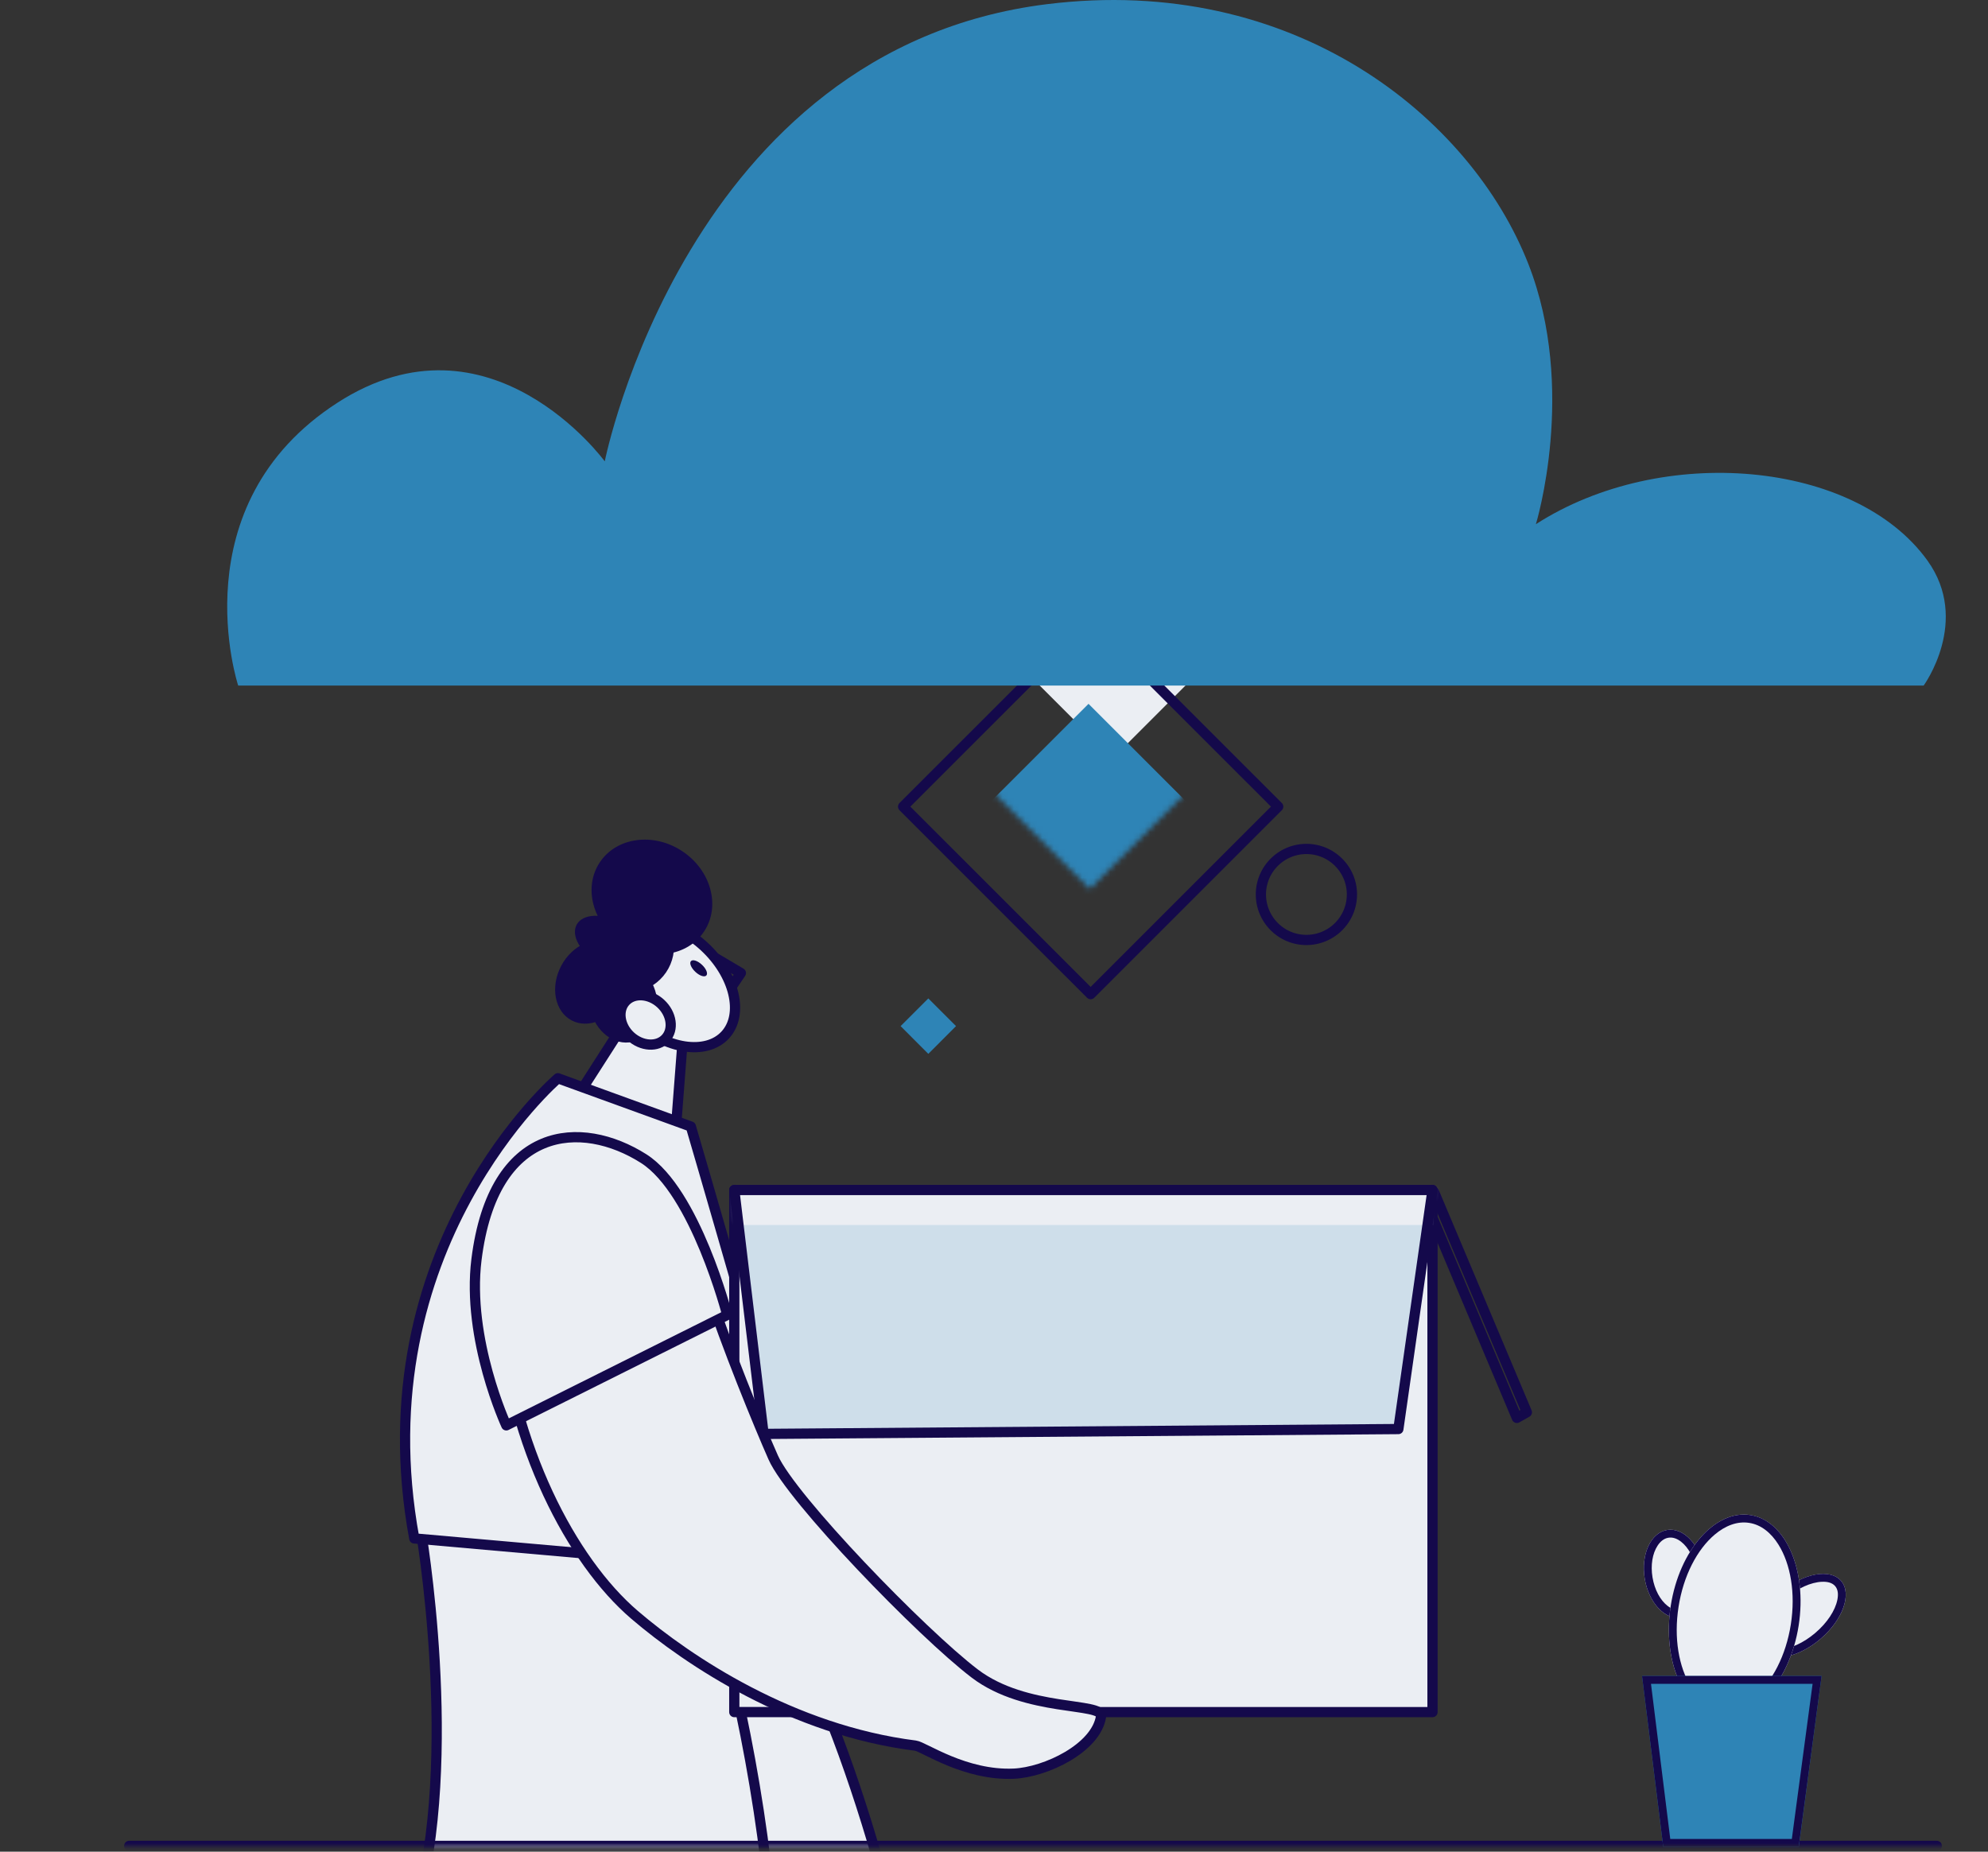 <svg xmlns="http://www.w3.org/2000/svg" width="350" height="326" fill="none">
  <rect width="100%" height="100%" fill="#333333" stroke="none"/>
  <path fill="#EBEEF3" fill-rule="evenodd" d="m162.861 100.51 33.018-33.011 33.017 33.011-33.017 33.017-33.018-33.017Z" clip-rule="evenodd"/>
  <mask id="a" width="67" height="67" x="158" y="90" maskUnits="userSpaceOnUse" style="mask-type:luminance">
    <path fill="#fff" d="m158.853 123.509 33.018-33.011 33.018 33.011-33.018 33.017-33.018-33.017Z"/>
  </mask>
  <g mask="url(#a)">
    <path fill="#2E84B6" fill-rule="evenodd" d="m158.624 156.925 33.018-33.011 33.01 33.011-33.01 33.017-33.018-33.017Z" clip-rule="evenodd"/>
  </g>
  <path stroke="#14094B" stroke-linecap="round" stroke-linejoin="round" stroke-width="1.8" d="M159 142.011 192.018 109l33.017 33.011-33.017 33.017L159 142.011Z"/>
  <path fill="#2E84B6" fill-rule="evenodd" d="m158.557 180.656 4.877-4.877 4.883 4.877-4.883 4.884-4.877-4.884Z" clip-rule="evenodd"/>
  <path stroke="#14094B" stroke-linecap="round" stroke-linejoin="round" stroke-width="1.8" d="M230.002 149.467c-4.418 0-8.013 3.588-8.013 8.006s3.588 8.014 8.013 8.014a8.015 8.015 0 0 0 8.014-8.014c0-4.425-3.589-8.006-8.014-8.006Z"/>
  <path fill="#2E84B6" fill-rule="evenodd" d="M41.94 120.698h296.733s8.31-11.4.655-22.023c-12.722-17.646-46.744-20.66-68.923-6.388 0 0 7.285-23.777-1.315-45.78C258.952 20.573 227.756-4.66 184.31.736c-63.411 7.878-77.839 80.49-77.839 80.49S86.276 53.577 59.417 70.898c-27.993 18.057-17.484 49.793-17.484 49.793l.007.007Z" clip-rule="evenodd"/>
  <mask id="b" width="350" height="190" x="0" y="136" maskUnits="userSpaceOnUse" style="mask-type:luminance">
    <path fill="#fff" d="M0 136.132h350v189.026H0V136.132Z"/>
  </mask>
  <g mask="url(#b)">
    <path fill="#EBEEF3" fill-rule="evenodd" stroke="#14094B" stroke-linecap="round" stroke-linejoin="round" stroke-width="1.8" d="m110.776 178.794-12.344 19.251 20.606.074 1.262-16.411-9.524-2.914Z" clip-rule="evenodd"/>
    <path stroke="#14094B" stroke-linecap="round" stroke-linejoin="round" stroke-width="1.8" d="m124.475 167.779 5.963 3.535-2.186 3.237-3.777-6.772Z"/>
    <path fill="#EBEEF3" fill-rule="evenodd" stroke="#14094B" stroke-linecap="round" stroke-linejoin="round" stroke-width="1.8" d="M108.084 164.178c3.346-3.636 10.455-2.55 15.865 2.428 5.409 4.978 7.082 11.973 3.737 15.608-3.353 3.636-10.455 2.55-15.865-2.428s-7.082-11.973-3.73-15.608h-.007Z" clip-rule="evenodd"/>
    <path fill="#14094B" fill-rule="evenodd" d="M120.104 149.851c5.073 3.352 6.806 9.686 3.858 14.137-2.94 4.452-9.45 5.349-14.522 1.997-5.072-3.352-6.799-9.686-3.858-14.138 2.941-4.452 9.45-5.349 14.522-1.996ZM123.585 169.857c.748.701 1.093 1.544.769 1.888-.324.344-1.194.054-1.936-.647-.749-.702-1.093-1.545-.769-1.889.324-.344 1.194-.054 1.936.648ZM98.802 170.045c1.97-3.717 5.983-5.457 8.965-3.879 2.981 1.579 3.797 5.876 1.834 9.599-1.969 3.717-5.983 5.457-8.964 3.885-2.981-1.578-3.804-5.882-1.835-9.598v-.007Z" clip-rule="evenodd"/>
    <path fill="#14094B" fill-rule="evenodd" d="M104.306 162.39c2.476-3.642 7.393-4.627 10.961-2.199 3.575 2.429 4.472 7.359 1.997 11.002-2.476 3.642-7.386 4.627-10.961 2.199-3.575-2.429-4.472-7.359-2.003-11.002h.006Z" clip-rule="evenodd"/>
    <path fill="#14094B" fill-rule="evenodd" d="M101.542 162.767c1.079-1.935 4.546-2.057 7.743-.269 3.19 1.78 4.91 4.802 3.831 6.738-1.079 1.936-4.546 2.057-7.743.27-3.197-1.781-4.911-4.803-3.831-6.739Z" clip-rule="evenodd"/>
    <path fill="#14094B" fill-rule="evenodd" d="M108.137 169.425c3.198-.735 6.516 1.808 7.4 5.673.883 3.865-.998 7.595-4.196 8.33-3.197.729-6.515-1.807-7.399-5.672-.884-3.859.991-7.595 4.195-8.324v-.007Z" clip-rule="evenodd"/>
    <path fill="#EBEEF3" fill-rule="evenodd" stroke="#14094B" stroke-linecap="round" stroke-linejoin="round" stroke-width="1.8" d="M110.121 176.305c1.464-1.592 4.236-1.416 6.192.378 1.956 1.801 2.354 4.553.89 6.138-1.463 1.592-4.235 1.416-6.192-.378-1.956-1.801-2.354-4.553-.89-6.138ZM81.063 264.222s-3.946 24.188 17.24 78.291c21.187 54.11 19.683 101.812 19.683 101.812l54.987-3.299s-4.911-95.147-32.856-152.211c-15.21-31.061-17.956-42.043-17.956-42.043l-41.098 17.443v.007Z" clip-rule="evenodd"/>
    <path fill="#EBEEF3" fill-rule="evenodd" stroke="#14094B" stroke-linecap="round" stroke-linejoin="round" stroke-width="1.8" d="M73.988 268.843s7.069 40.7-.87 67.849C58.81 385.655 43.62 445.336 43.62 445.336l55.897 3.171s39.918-54.683 36.647-106.061c-3.278-51.378-22.671-98.008-22.671-98.008l-39.506 24.411v-.006Z" clip-rule="evenodd"/>
    <path fill="#EBEEF3" fill-rule="evenodd" stroke="#14094B" stroke-linecap="round" stroke-linejoin="round" stroke-width="1.8" d="M98.23 189.829s-34.725 29.78-25.295 81.023l71.424 6.32s-18.198-63.445-22.731-78.837l-23.406-8.499.007-.007Z" clip-rule="evenodd"/>
  </g>
  <mask id="c" width="350" height="190" x="0" y="136" maskUnits="userSpaceOnUse" style="mask-type:luminance">
    <path fill="#fff" d="M0 136.132h350v189.026H0V136.132Z"/>
  </mask>
  <g mask="url(#c)">
    <path stroke="#14094B" stroke-linecap="round" stroke-linejoin="round" stroke-width="1.8" d="m250.724 210.882 1.76-.991 16.33 38.751-1.76.991-16.33-38.751Z"/>
    <path fill="#EBEEF3" fill-rule="evenodd" stroke="#14094B" stroke-linecap="round" stroke-linejoin="round" stroke-width="1.8" d="M129.277 209.506h122.924v91.923H129.277v-91.923Z" clip-rule="evenodd"/>
    <path fill="#2E84B6" fill-rule="evenodd" d="M129.277 209.506h122.924l-6.01 42.089-111.754.857-5.16-42.946Z" clip-rule="evenodd" opacity=".15"/>
  </g>
  <mask id="e" width="124" height="44" x="129" y="209" maskUnits="userSpaceOnUse" style="mask-type:luminance">
    <mask id="d" width="124" height="44" x="129" y="209" maskUnits="userSpaceOnUse" style="mask-type:luminance">
      <path fill="#fff" d="M129.277 209.505h122.924l-6.01 42.09-111.754.856-5.16-42.946Z"/>
    </mask>
    <g mask="url(#d)">
      <path fill="#fff" d="M-.001 136.131h350v189.026h-350V136.131Z"/>
    </g>
  </mask>
  <g mask="url(#e)">
    <path fill="#EBEEF3" fill-rule="evenodd" d="M91.112 192.467h182.349v23.203H91.112v-23.203Z" clip-rule="evenodd"/>
  </g>
  <mask id="f" width="350" height="190" x="0" y="136" maskUnits="userSpaceOnUse" style="mask-type:luminance">
    <path fill="#fff" d="M0 136.132h350v189.026H0V136.132Z"/>
  </mask>
  <g mask="url(#f)">
    <path stroke="#14094B" stroke-linecap="round" stroke-linejoin="round" stroke-width="1.8" d="M129.277 209.506h122.924l-6.01 42.09-111.754.856-5.16-42.946Z"/>
    <path fill="#EBEEF3" fill-rule="evenodd" stroke="#14094B" stroke-linecap="round" stroke-linejoin="round" stroke-width="1.8" d="M111.261 205.809c-9.66-8.674-25.578 1.154-23.352 25.025 2.226 23.871 12.688 43.951 23.804 53.469 9.564 8.182 27.796 20.303 49.455 23.028 1.47.182 8.708 5.322 17.335 4.937 5.592-.256 14.496-4.499 15.345-10.091.385-2.522-13.213-.674-22.232-7.534-9.342-7.109-32.269-30.792-35.486-38.043-2.462-5.558-8.317-19.797-11.696-30.225-2.691-8.296-8.283-16.161-13.173-20.552v-.014Z" clip-rule="evenodd"/>
    <path fill="#EBEEF3" fill-rule="evenodd" stroke="#14094B" stroke-linecap="round" stroke-linejoin="round" stroke-width="1.8" d="M113.318 203.981c-10.961-6.954-26.454-6.023-29.43 17.767-1.76 14.091 5.249 29.2 5.249 29.2l38.899-19.44s-5.612-21.746-14.718-27.527Z" clip-rule="evenodd"/>
    <path stroke="#14094B" stroke-linecap="round" stroke-linejoin="round" stroke-width="1.8" d="M340.98 324.982H22.75"/>
    <path fill="#EBEEF3" fill-rule="evenodd" d="M324.151 278.347c-1.935-2.266-6.704-1.376-10.65 1.983-3.946 3.366-5.578 7.932-3.649 10.205 1.936 2.267 6.704 1.377 10.65-1.983 3.946-3.365 5.579-7.932 3.649-10.205Z" clip-rule="evenodd"/>
    <path fill="#14094B" fill-rule="evenodd" d="M313.501 280.329c3.946-3.366 8.715-4.256 10.65-1.983 1.93 2.266.297 6.839-3.649 10.205-3.946 3.366-8.721 4.25-10.65 1.983-1.929-2.266-.297-6.839 3.649-10.205Zm-2.59 9.302c.519.607 1.362.802 2.334.762 1.922-.081 4.262-1.12 6.353-2.907 2.098-1.788 3.494-3.933 3.879-5.815.189-.951.135-1.814-.385-2.421-.519-.607-1.362-.803-2.333-.763-1.923.081-4.263 1.113-6.354 2.901-2.098 1.787-3.494 3.932-3.879 5.814-.195.951-.135 1.815.385 2.422v.007Z" clip-rule="evenodd"/>
    <path fill="#EBEEF3" fill-rule="evenodd" d="M293.501 269.362c-2.88.479-4.64 4.33-3.932 8.6.708 4.263 3.622 7.338 6.502 6.853 2.88-.479 4.641-4.331 3.933-8.593-.709-4.263-3.623-7.339-6.503-6.86Z" clip-rule="evenodd"/>
    <path fill="#14094B" fill-rule="evenodd" d="M293.501 269.362c2.88-.479 5.794 2.59 6.503 6.86.708 4.263-1.053 8.114-3.933 8.593-2.88.479-5.794-2.59-6.502-6.853-.715-4.263 1.052-8.121 3.932-8.6Zm-2.563 8.364c.364 2.172 1.356 4 2.658 5.011.694.54 1.463.837 2.246.702.782-.128 1.416-.661 1.895-1.396.897-1.376 1.255-3.434.89-5.599-.364-2.172-1.362-4-2.657-5.011-.688-.54-1.464-.837-2.246-.702-.783.128-1.417.661-1.896 1.396-.903 1.376-1.254 3.434-.89 5.599Z" clip-rule="evenodd"/>
    <path fill="#EBEEF3" fill-rule="evenodd" d="M308.173 266.738c-6.213-.971-12.492 6.172-14.023 15.939-1.525 9.767 2.279 18.488 8.492 19.459 6.212.972 12.498-6.171 14.023-15.938 1.524-9.767-2.28-18.482-8.492-19.454v-.006Z" clip-rule="evenodd"/>
    <path fill="#14094B" fill-rule="evenodd" d="M294.15 282.677c1.531-9.767 7.81-16.91 14.023-15.939 6.212.971 10.016 9.686 8.492 19.453-1.525 9.767-7.804 16.91-14.023 15.939-6.213-.972-10.017-9.693-8.492-19.46v.007Zm3.561 14.266c1.295 2.064 3.042 3.487 5.146 3.817 2.105.331 4.203-.492 6.071-2.064 3.083-2.603 5.504-7.23 6.361-12.714.856-5.484-.041-10.624-2.186-14.05-1.295-2.064-3.042-3.494-5.146-3.818-2.105-.331-4.209.492-6.071 2.064-3.089 2.603-5.511 7.231-6.367 12.714-.857 5.484.04 10.624 2.185 14.051h.007Z" clip-rule="evenodd"/>
    <path fill="#2E84B6" fill-rule="evenodd" d="M289.09 295.067h31.614l-4.02 30.091h-23.858l-3.736-30.091Z" clip-rule="evenodd"/>
    <path fill="#14094B" fill-rule="evenodd" d="m320.704 295.067-4.027 30.091h-23.851l-3.736-30.091h31.614Zm-26.65 28.701h21.409l3.656-27.311h-28.451l3.393 27.311h-.007Z" clip-rule="evenodd"/>
  </g>
</svg>

